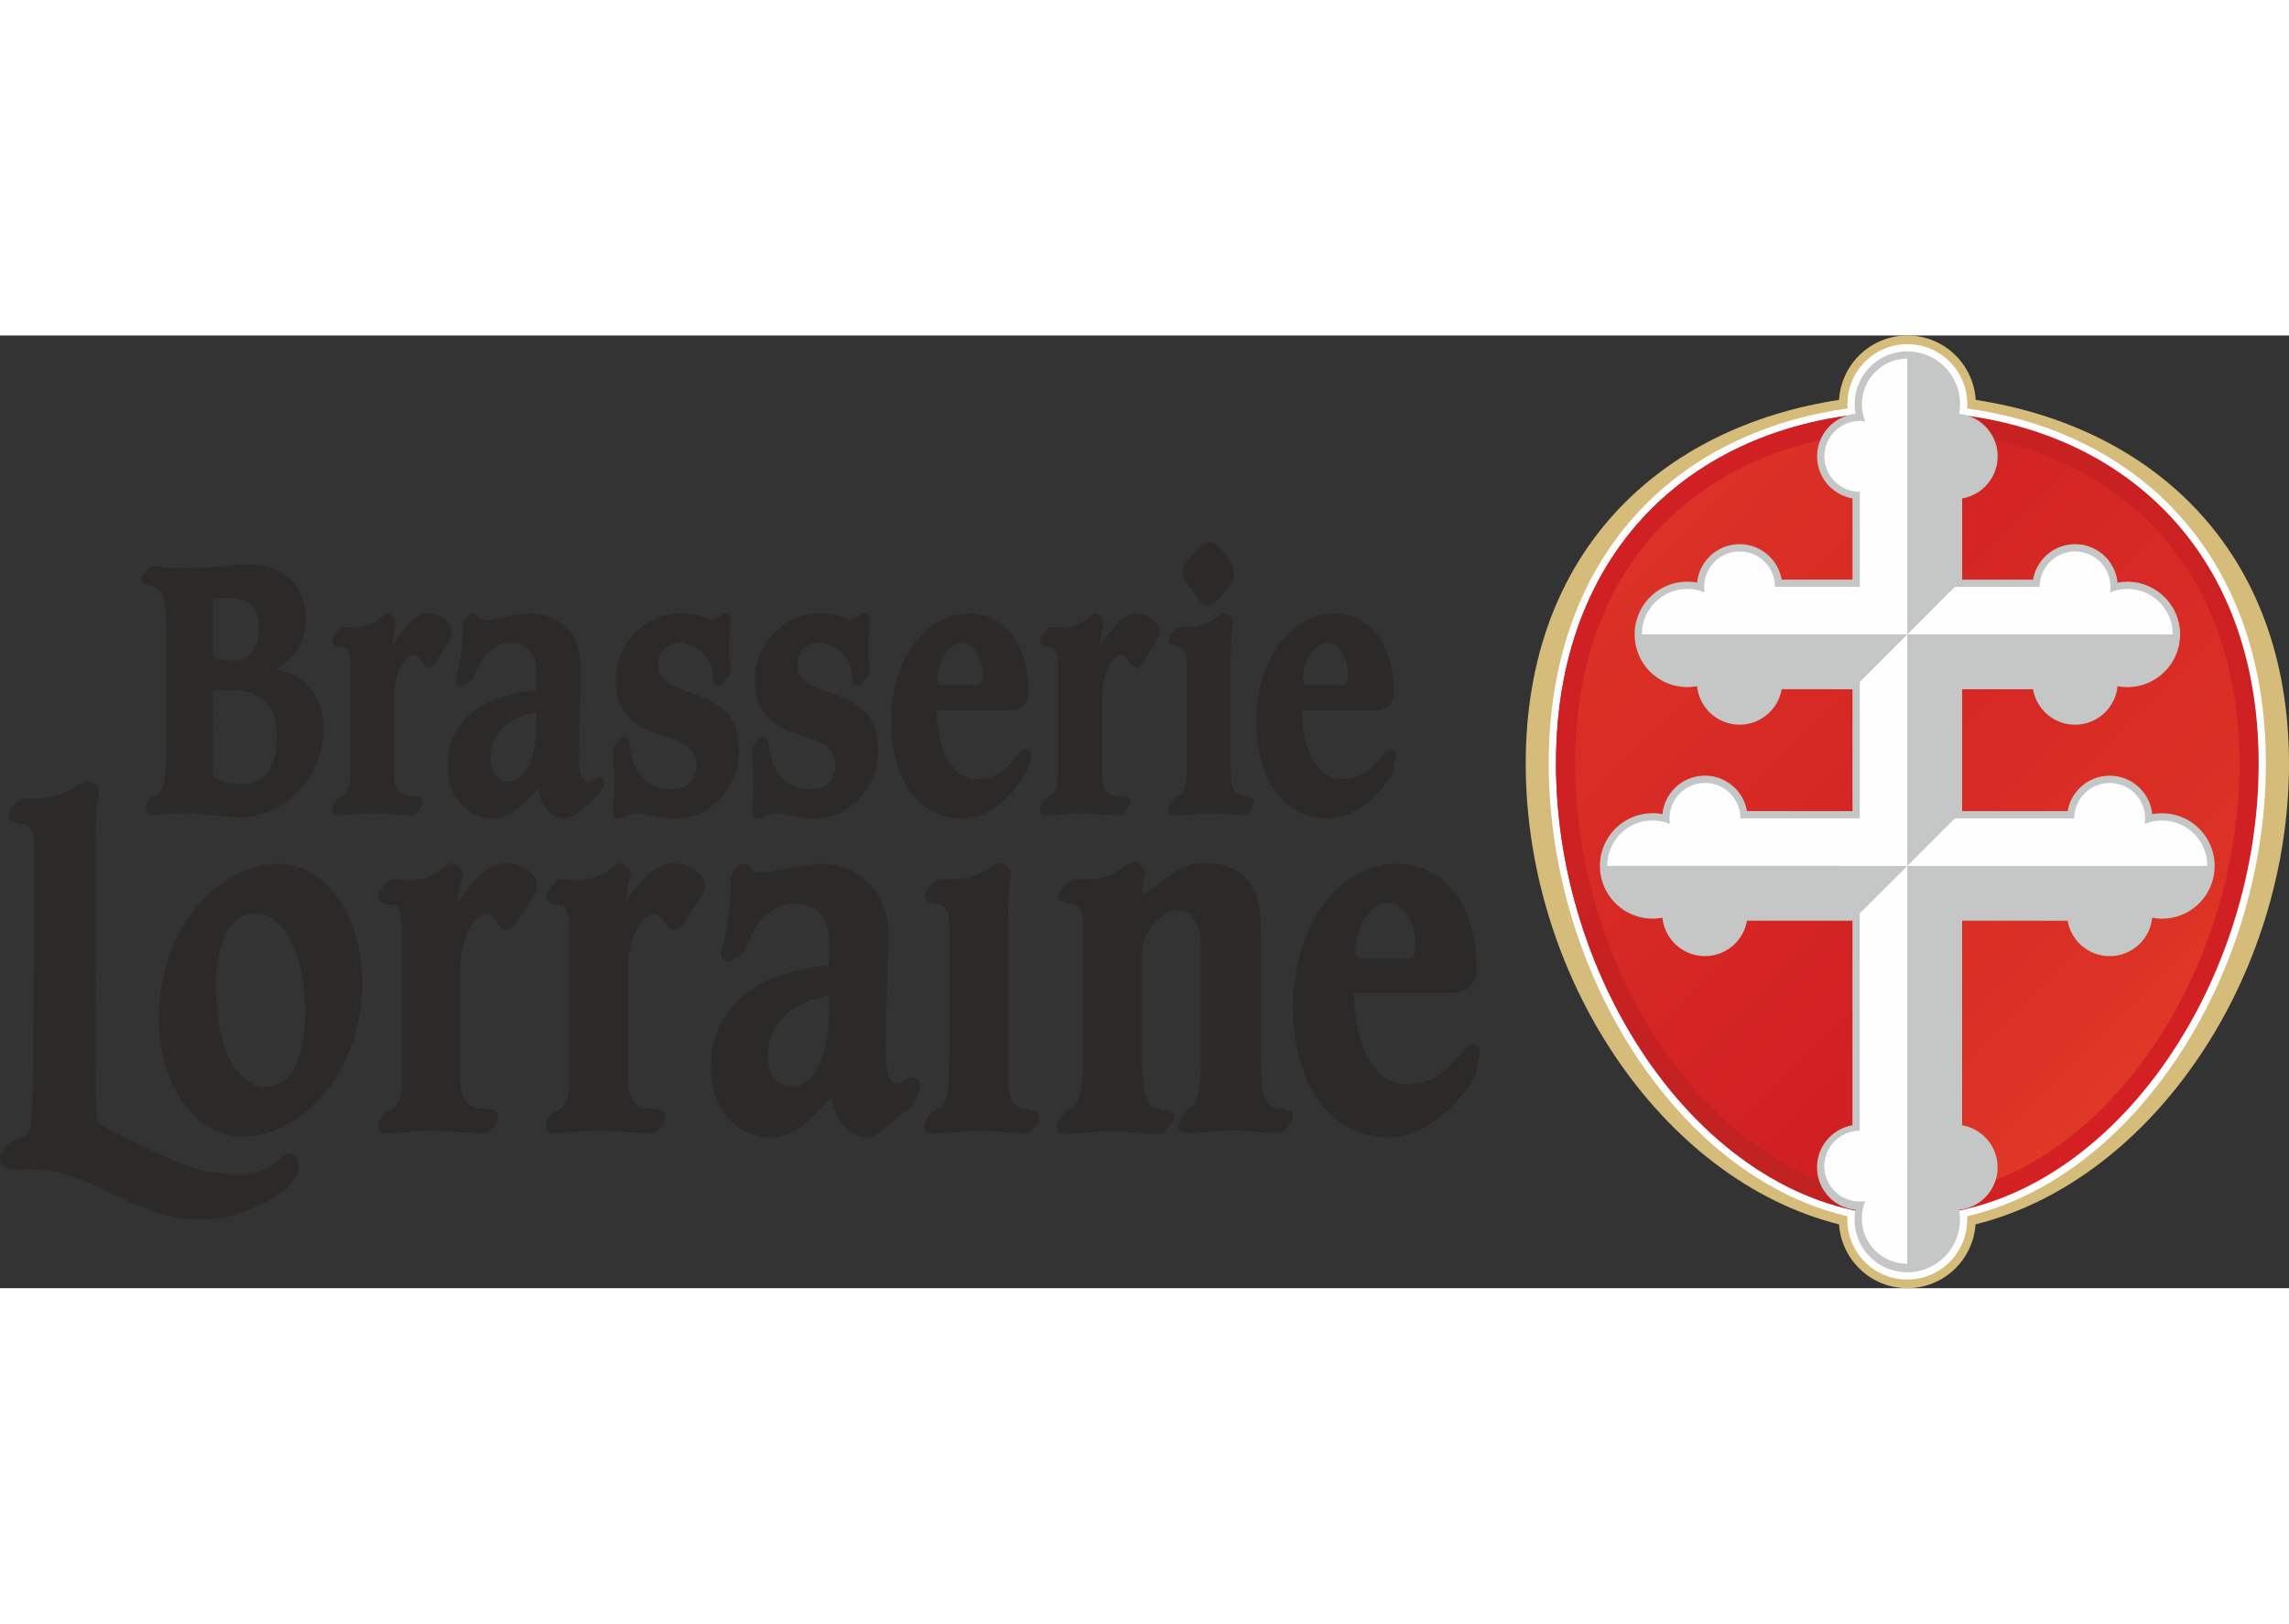 <svg clip-rule="evenodd" fill-rule="evenodd" height="105mm" image-rendering="optimizeQuality" shape-rendering="geometricPrecision" text-rendering="geometricPrecision" viewBox="576.29 2409.43 13647.48 5681.16" width="148mm" xmlns="http://www.w3.org/2000/svg"><rect x="576.29" y="2409.43" width="13647.48" height="5681.16" fill="#333333" stroke="none"/><linearGradient id="a" gradientUnits="userSpaceOnUse" x1="9701.93" x2="14194.37" y1="3015.04" y2="7508.38"><stop offset="0" stop-color="#c02222"/><stop offset=".8" stop-color="#d12023"/><stop offset="1" stop-color="#e31e24"/></linearGradient><linearGradient id="b" gradientUnits="userSpaceOnUse" x1="9816.28" x2="14080.19" y1="3129.33" y2="7394.09"><stop offset="0" stop-color="#d12023"/><stop offset=".2" stop-color="#d12023"/><stop offset=".761" stop-color="#dc3226"/><stop offset="1" stop-color="#e74629"/></linearGradient><linearGradient id="d" gradientUnits="userSpaceOnUse" x1="12833.4" x2="9419.04" y1="6969.2" y2="3554.17"><stop offset="0" stop-color="#d12023"/><stop offset=".2" stop-color="#d12023"/><stop offset=".878" stop-color="#dc3226"/><stop offset="1" stop-color="#e74629"/></linearGradient><linearGradient id="c" gradientUnits="userSpaceOnUse" x1="12874.06" x2="9280.94" y1="7058.52" y2="3464.67"><stop offset="0" stop-color="#c02222"/><stop offset=".2" stop-color="#c02222"/><stop offset=".839" stop-color="#d12023"/><stop offset="1" stop-color="#e31e24"/></linearGradient><g fill-rule="nonzero"><path d="M1966.66 4348.42c-121.04 0-121.04-27.19-121.04-45.21v-323.94c33.09-3.54 64.54-6.56 94.47-6.56 114.88 0 180.75 66.28 180.75 181.79 0 45.55-11.19 193.92-154.18 193.92zm390.17 3008.23c-2.35-18.85-8.95-68.93-60.46-68.93-30.69 0-68.31 49.15-73.59 53.15-36.82 26.96-64.87 43.86-108.54 56.67-32.12 9.11-71.84 13.87-118.15 13.87-56.47 0-115.32-6.82-170.5-14.17-171.74-22.79-639.69-274.79-657.55-284.63-3.95-6.52-7.19-12.62-9.15-16.4-11.56-29.78-12.4-258.23-12.4-553.95v-95.17l3.13-210.53h-3.13v-796.05c0-217.64 11.6-275.09 16.21-296.57 1.25-6.44 2.21-10.88 2.21-16.14 0-31.89-40.91-60.48-73.13-60.48-18.8 0-35.48 11.29-58.82 26.66-45.37 29.78-113.36 75.06-246.22 75.06h-57.73c-44.34 0-103.11 69.48-103.11 101.09 0 37.23 37.48 43.8 64.62 48.68 9.11 1.59 18.35 3.3 28.13 5.97 30.92 8.07 59.8 26.06 59.8 103v808.78h-.6v178.31l-2.66 327.31c-5.62 409.57-13.74 425.46-56.84 442.27 0 0-78.23 24.81-109.13 60.26-22.98 26.39-32.93 49.61-32.93 69.6 0 24.42 7.83 43.49 26.53 56.17 20.52 14.2 97.29 15.31 113.57 12.61 8.23-.18 66.72-2.42 70.46-2.17 149.47 9.05 278 58.78 434.96 134.75 169.24 81.6 344.19 166.19 548.85 166.19h.06c37.07 0 74.78-2.88 111.74-8.47 86.79-13.03 182.4-45.45 261.58-88.95 2.34-1.21 228.51-106.36 212.79-227.79zm6483.98-1564.74c114.78 0 174.65 127.18 174.65 252.71 0 81.53-27.83 81.53-46.2 81.53h-278.88c-17.71 0-33.03 0-33.03-49.53 0-153.26 100.84-284.71 183.46-284.71zm515.75 844.35c-29.73 0-50.55 30.8-82.2 69.26-55.59 67.32-139.46 169.09-307.3 169.09-189.76 0-313.72-211.31-318.46-544.89h572.81c108.72 0 157.15-48.96 157.15-151.46 0-370.14-190.27-618.7-473.48-618.7-347.54 0-619.71 375-619.71 853.91 0 462.81 226.82 777.66 564.41 777.66 311.01 0 528.78-356.25 528.78-387.49 0-30.8 9.35-64.27 15.56-86.46 4.15-14.9 6.63-23.87 6.63-31.13 0-25.81-20.96-49.79-44.19-49.79zm-1153.12 383.28c-21.01-2.49-44.72-5.21-55.32-15.24-38.84-35.27-54.79-89.35-54.79-282.4v-785.56c0-258.08-110-383.11-349.41-381.42-88.53.58-167.9 54.35-250.65 116.2-34.04 25.42-67.37 52.13-104.6 75.41 1.91-75.39 9.78-101.89 13.76-115.54 2.04-6.62 3.71-12.35 3.71-19.21 0-31.02-40.65-60.87-71.03-60.87-18.24 0-34.48 11.77-56.97 27.83-43.88 31.51-110.08 74.14-238.54 74.14h-56.09c-37.45 0-98.07 70.95-98.07 98.61 0 35.89 34.92 38.68 60.73 43.72 8.7 1.61 17.99 3.46 27.37 6.3 19.21 5.34 59.17 16.59 59.17 111.63v849.72c0 223.69-59.88 250.38-61.71 250.84-53.85 16.04-95.03 90.18-95.03 115.34 0 38.27 24.33 41.46 47.09 41.46 54.24 0 104.94-4.31 153.91-8.48 45.35-3.95 88.15-7.58 130.53-7.58 40.44 0 78.93 3.38 119.59 7.03 47.4 4.23 101.07 9.03 167.03 9.03 27.72 0 35.7-17.55 40.52-27.99 1.86-4.28 3.5-7.88 7.42-12.71 2.1-2.97 5.02-5.58 8.32-8.63 10.33-9.35 24.44-22.39 24.44-53.54 0-33.62-32.29-37.55-55.82-40.47-25.43-3.1-56.99-7.06-85.12-33.03-32.65-29.79-47.17-112.71-47.17-268.63v-640.78c0-121.92 126.11-252.53 214.83-252.53 84.13 0 134.28 84.47 134.28 225.93v704.74c0 223.69-59.88 250.38-59.88 250.43-29.71 5.86-77.05 102.67-77.05 114.56 0 38.23 31.18 38.34 53.88 38.34 41.46 0 101.89-5.67 160.29-9.98 49.12-3.7 96.73-6.73 123.12-6.73s55.82 3.47 89.31 6.73c45.6 4.39 106.38 8.1 177.24 8.1 19.36 0 29.96-10.87 49.89-38.84 3.13-5.21 6.5-9.13 9.56-12.73 7.98-9.54 21.86-21.17 21.86-42.6 0-41.51-48.27-46.82-80.6-50.6zm-1489.48 7.31c-11.74-2.1-26.74-4.87-46.03-9.35-38.19-9.08-81.93-39.35-81.93-195.77v-875.49c0-231.07 11.37-292.2 15.7-315.2 1.31-7.33 1.96-11.92 1.96-15.98 0-31.15-38.64-60.55-68.63-60.55-18.07 0-34.11 11.71-56.36 28.01-43.31 31.65-108.75 70.13-235.7 70.13h-55.36c-43.23 0-97.44 68.46-97.44 96.89 0 36.17 34.96 43.09 60.48 48.08 8.58 1.78 17.69 3.54 27.04 6.38 28.94 8.26 58.46 27.99 58.46 112.51v804.76c0 197.35-17.63 283.04-61.19 295.8-61.38 19.54-89.26 85.82-89.26 105.75 0 26.48 16.95 44.29 42.16 44.29 82.84 0 142.35-5.67 190.05-10.22 32.98-3.22 61.5-5.89 88.75-5.89 58.03 0 104.58 4.24 149.55 8.25 44.51 4.09 86.48 7.86 138.07 7.86 23.64 0 77.55-60.51 77.55-84.25 0-43.63-16.66-48.43-57.87-56.01zm-1196.41-679.69v117.09c0 245.41-92.23 423.7-214.44 423.7-122.46 0-148.17-98.97-148.17-187.66 0-227.94 209.3-333.58 362.61-353.13zm495.76 485.75c-20.01 0-34.1 12.24-45.39 22.16-10.93 9.54-18.07 15.34-27.57 15.34-41.41 0-81.8-13.73-81.8-178.27 0-159.64 4.06-299.18 7.58-429.49 2.97-104.62 5.64-203.44 5.64-288.92 0-243.91-168.33-414.17-409.35-414.17-51.41 0-139.74 16.93-217.73 31.86-58.53 11.15-113.82 21.75-136.35 21.75-35.59 0-47.59-15.4-59.15-30.2-8.15-10.44-18.25-23.41-35.97-23.41-28.13 0-79.75 37.09-79.75 97.76 0 218.21-40.17 363.16-53.18 409.06-3.76 13.35-5.06 17.9-5.06 22.53 0 31.17 18.74 52.2 46.57 52.2 20.28 0 35.79-11.79 50.72-23.28 7.94-5.85 16.01-11.99 25.98-17.2 10.14-6.1 15.15-18.28 27.42-47.5 34.59-82.8 106.63-255.22 294.11-255.22 98.02 0 197.52 59.36 197.52 212.18v157.92c-343.69 21.4-703.6 194.06-703.6 607.28 0 237.7 152.28 416.96 354.16 416.96 131.1 0 215.43-85.86 296.93-168.88 22.29-22.65 45.13-45.89 69.11-67.65 17.09 118.84 97.42 236.53 204.83 236.53 56.28 0 100.38-40.72 147.01-83.7 33.18-30.67 67.46-62.31 111.11-85.47 40.41-24.51 64.99-128.1 64.99-140.51 0-32.07-17.33-49.66-48.78-49.66zM3588.47 5557.86c-94.59 0-172.56 81.34-248.65 182.79-11.37 15.23-22.49 30.03-33.48 44.18 4.56-62.39 15.02-90.85 21.67-121.68 4.71-21.63 8.31-34.39 8.31-48.24 0-19.89-40.12-57.05-68.63-57.05-13.3 0-24.64 9.19-45.38 26.15-39.85 32.32-106.65 74.32-204.66 74.32-11.44 0-24.15-1.01-38.24-2.18-18.05-1.39-38.57-3.16-61.28-3.16-26.18 0-38.72 20.39-48.86 36.8-2.86 4.63-5.89 9.61-9.89 15.2-2.54 3.87-6.14 7.42-9.47 10.85-9.06 9.46-18.47 22.19-18.47 38.98 0 21.61 20.74 50.04 76.64 50.04 38.29 0 63.07 23.28 63.07 149.93v906.39c0 133.38-44.05 155.08-76.21 170.89-14.26 7.03-29.03 14.31-36.68 29.49-2.81 5.48-5.89 10.52-8.99 15.4-9.22 15.24-19.79 22.57-19.79 45.92 0 10.91 0 44.24 39.95 44.24 49.01 0 109.03-4.9 161.93-9.1 43.75-3.65 85.01-7.04 112.4-7.04 38.7 0 88.5 3.58 141.24 7.33 61.76 4.32 125.7 8.81 184.03 8.81 24.39 0 77.54-67.68 77.54-94.22 0-51.54-47.84-51.86-79.53-52.12-27.66-.13-59-.46-84.14-18.34-45.82-31.09-62.01-78.92-62.01-164.29v-646.81c0-209.05 91.53-331.53 153.78-331.53 26.14 0 42.03 12.91 62.33 43.58 16.25 24.44 33.01 49.72 60.93 49.72 34.96 0 56.98-32.47 85-84.99 6.3-11.72 49.77-75.74 59.99-91.61 24.66-38.48 34.97-46.9 34.97-86.61 0-76.62-89.1-132.04-189.42-132.04zm999.76 0c-94.61 0-172.61 81.34-248.68 182.79-11.34 15.23-22.49 30.03-33.5 44.18 4.6-62.39 15.07-90.85 21.69-121.68 4.72-21.63 8.32-34.39 8.32-48.24 0-19.89-40.09-57.05-68.63-57.05-13.33 0-24.61 9.19-45.36 26.15-39.87 32.32-106.64 74.32-204.66 74.32-11.45 0-24.15-1.01-38.21-2.18-18.07-1.39-38.62-3.16-61.32-3.16-26.17 0-38.76 20.39-48.85 36.8-2.88 4.63-5.88 9.61-9.95 15.2-2.5 3.87-6.07 7.42-9.42 10.85-9.11 9.46-18.46 22.19-18.46 38.98 0 21.61 20.72 50.04 76.65 50.04 38.29 0 63.02 23.28 63.02 149.93v906.39c0 133.38-44.03 155.08-76.19 170.89-14.22 7.03-29.03 14.31-36.71 29.49-2.75 5.48-5.86 10.52-8.95 15.4-9.23 15.24-19.78 22.57-19.78 45.92 0 10.91 0 44.24 39.9 44.24 49.01 0 109.06-4.9 161.99-9.1 43.69-3.65 84.98-7.04 112.34-7.04 38.73 0 88.55 3.58 141.29 7.33 61.76 4.32 125.65 8.81 183.99 8.81 24.44 0 77.56-67.68 77.56-94.22 0-51.54-47.81-51.86-79.51-52.12-27.66-.13-59.03-.46-84.19-18.34-45.76-31.09-62.01-78.92-62.01-164.29v-646.81c0-209.05 91.58-331.53 153.81-331.53 26.17 0 42.06 12.91 62.36 43.58 16.22 24.44 32.98 49.72 60.89 49.72 35.02 0 57.01-32.47 85.01-84.99 6.3-11.72 49.79-75.74 60.01-91.61 24.67-38.48 34.92-46.9 34.92-86.61 0-76.62-89.1-132.04-189.37-132.04zM2162.9 6890.49c-148.66 0-298.62-185.45-298.62-600 0-267.93 88.99-434.38 232.22-434.38 148.62 0 298.59 185.56 298.59 600.09 0 267.92-89.02 434.29-232.19 434.29zm75.19-1330.95c-345.22 0-714.75 371.06-714.75 923.4 0 394.88 218.67 704.31 497.93 704.31 345.2 0 714.72-371.14 714.72-923.47 0-394.91-218.7-704.24-497.9-704.24zm6244.78-1317.57c85.91 0 130.88 95.49 130.88 189.92 0 61.22-20.87 61.22-34.76 61.22h-209.1c-13.19 0-24.72 0-24.72-37.18 0-115.26 75.72-213.96 137.7-213.96zm388.09 637.05c-22.18 0-39.38 20.72-63.07 49.55-41.8 50.67-104.55 127.04-230.5 127.04-142.28 0-235.22-161.12-238.82-411.81h429.58c81.55 0 117.93-34.45 117.93-111.5 0-278.17-142.74-465.14-355.11-465.14-260.51 0-464.66 282.04-464.66 641.94 0 347.9 170.11 581.53 423.15 581.53 233.17 0 396.62-264.73 396.62-288.23 0-23.16 7.01-48.29 11.43-65 3.24-11.2 5.04-17.88 5.04-23.31 0-19.49-14.12-35.07-31.59-35.07zm-1184.81-947l12.97 19.22c30.07 44.88 46.58 69.71 80.76 69.71 33.63 0 66.26-37.77 96.65-78.27 40.75-53.7 57.75-80.98 57.75-111.61 0-46.01-17-70.18-65.77-133.21-30.45-43.33-51.18-56.6-88.63-56.6-17.14 0-38.49 17.19-95.42 76.91-48.38 50.67-58.93 70.73-58.93 112.9 0 17.87 12.84 35.18 34.01 63.83 7.74 10.49 16.8 22.78 26.61 37.12zm-98.2 328.69c6.46 1.34 13.31 2.59 20.37 4.74 14.06 4.04 43.79 12.54 43.79 84.01v582.64c0 147.34-13.21 211.23-45.95 220.77-46.03 14.45-66.91 69.75-66.91 84.63 0 19.84 12.8 33.06 31.62 33.06 62.16 0 106.73-4.14 142.51-7.58 24.73-2.37 46.01-4.44 66.51-4.44 43.66 0 78.46 3.16 112.1 6.21 33.36 3.06 64.92 5.81 103.63 5.81 17.6 0 58.13-51.47 58.13-69.26 0-32.48-13.27-36.3-43.39-41.81-8.69-1.63-20.01-3.71-34.5-7-28.65-6.68-61.44-29.3-61.44-146.09v-646.86c0-172.49 8.53-218.09 11.64-235.27 1.07-5.53 1.58-8.85 1.58-11.89 0-23.24-29-45.24-51.43-45.24-13.65 0-25.59 8.81-42.3 20.93-32.48 23.71-81.64 59.42-176.72 59.42h-41.46c-32.51 0-73.2 56.18-73.2 77.38 0 26.95 26.35 32.13 45.42 35.84zm-761.18 901.61c-10.72 5.24-21.81 10.78-27.5 22.04-2.11 4.05-4.45 7.81-6.73 11.5-6.9 11.36-14.93 24.14-14.93 41.64 0 8.23 0 33.06 30 33.06 36.69 0 81.74-3.59 121.45-6.87 32.87-2.61 63.7-5.15 84.19-5.15 29.05 0 66.42 2.65 105.94 5.42 46.31 3.33 94.2 6.6 137.97 6.6 18.31 0 58.19-55.46 58.19-75.25 0-38.54-35.89-38.73-59.66-38.98-20.72-.1-44.21-.35-63.07-13.73-34.4-23.2-46.55-54.08-46.55-118.07V4570.5c0-156.45 67.76-256.34 114.47-256.34 19.68 0 31.97 16.36 47.18 39.28 12.15 18.32 24.69 37.18 45.68 37.18 26.22 0 41.4-28.41 62.39-67.6 4.72-8.92 9.78-18.48 15.35-28.37 9.78-17.14 18.42-30.67 26.08-42.49 18.48-28.76 30.74-47.72 30.74-77.57 0-57.16-66.06-107.45-141.2-107.45-70.9 0-129.93 78.45-186.87 154.35-8.64 11.37-16.81 22.41-25.16 32.99 3.41-46.67 10.33-78.7 15.29-101.69 3.49-16.29 6.05-28.02 6.05-38.41 0-14.82-28.48-47.24-49.88-47.24-9.84 0-18.42 6.98-33.93 19.57-30.01 24.23-80.05 64.85-153.54 64.85-8.53 0-18.06-.8-28.61-1.7-13.52-1.03-29-2.37-46.01-2.37-19.57 0-29.02 15.32-36.54 27.53-2.08 3.46-4.53 7.17-7.53 11.35l-7.03 8.15c-6.9 7.08-15.39 15.82-15.39 28.33 0 16.2 6.35 43.18 48.21 43.18 28.78 0 57.97 12.75 57.97 107.55v660.92c0 99.76-32.9 115.92-57.02 127.82zm-521.91-920.35c86.02 0 131.08 95.49 131.08 189.92 0 61.22-21.09 61.22-34.83 61.22h-209.1c-13.33 0-24.78 0-24.78-37.18 0-115.26 75.66-213.96 137.63-213.96zm6.55 1048.66c233.23 0 375.09-263.53 385.92-288.23 9.29-21.23 17.79-48.29 22.37-65 3.1-11.2 5.01-17.88 5.01-23.31 0-19.49-14.22-35.07-31.7-35.07-22.18 0-39.35 20.72-63.17 49.55-41.62 50.67-104.53 127.04-230.37 127.04-142.24 0-235.19-161.12-238.74-411.81h429.56c81.42 0 117.77-34.45 117.77-111.5 0-278.17-142.77-465.14-355.11-465.14-260.49 0-464.54 282.04-464.54 641.94 0 347.9 170.01 581.53 423 581.53zm-1252.08-41.12c0 37.24 24.34 41.13 34.86 41.13 14.36 0 26.82-6.27 39.88-13.08 17.28-8.88 36.96-19 67.92-19 29.82 0 51.35 5.8 76.18 12.43 34.39 9.16 73.26 19.65 144.57 19.65 244.1 0 389.94-207.74 389.94-408.84 0-244.89-163.16-300.18-294.19-344.58-104.51-35.44-187.01-63.4-187.01-165.56 0-59.9 32.56-129.68 124.4-129.68 59.03 0 164.13 41.07 194.57 151.59 3.33 12.52 4.69 27.76 5.94 42.5 2.42 29.02 4.99 58.95 30.04 58.95 19.84 0 26.71-8.12 34.66-17.77 2.11-2.56 4.67-5.53 7.97-9.05l5.45-5.72c14.61-15.32 28.3-29.76 28.3-74.85 0-6.86-1.02-13.79-2.49-22.53-3-18.29-7.39-46.01-7.39-104.09 0-36.94 3.49-73.98 6.22-103.93 1.96-21.89 3.66-40.85 3.66-54.73 0-25.92-16.96-35.19-31.6-35.19-9.18 0-17.25 5.43-26.62 11.78-13.39 9.1-30.21 20.36-54.63 20.36-9.95 0-24.26-3.98-42.43-9.1-34.62-9.79-81.88-23.04-148.33-23.04-225.89 0-383.38 204.89-383.38 388.78 0 246.66 160.54 299.62 289.35 342.11 107.22 35.35 191.88 63.34 191.88 176.18 0 65.44-37.8 141.76-144.34 141.76-140.73 0-225.05-82.31-250.71-245.16-1.63-8.13-2.69-15.71-3.6-22.47-2.66-20.39-6.15-45.84-32.65-45.84-22.97 0-66.42 55.82-66.42 85.34 0 7.36 1.09 24.3 2.59 47.8 2.92 43.46 7.31 109.19 7.31 159.2 0 45.82-4.01 86.51-6.95 116.23-1.71 17.35-2.95 29.86-2.95 38.42zm-829.59 0c0 37.24 24.37 41.13 34.91 41.13 14.34 0 26.71-6.27 39.8-13.08 17.36-8.88 37.07-19 68.02-19 29.8 0 51.3 5.8 76.17 12.43 34.3 9.16 73.25 19.65 144.5 19.65 244.11 0 389.97-207.74 389.97-408.84 0-244.89-163.18-300.18-294.19-344.58-104.47-35.44-186.98-63.4-186.98-165.56 0-59.9 32.6-129.68 124.45-129.68 58.93 0 164.06 41.07 194.48 151.59 3.4 12.52 4.76 27.76 6.02 42.5 2.36 29.02 4.9 58.95 29.98 58.95 19.81 0 26.69-8.12 34.61-17.77 2.13-2.56 4.71-5.53 8.05-9.05l5.36-5.72c14.56-15.32 28.4-29.76 28.4-74.85 0-6.86-1.14-13.79-2.54-22.53-2.97-18.29-7.32-46.01-7.32-104.09 0-36.94 3.32-73.98 6.13-103.93 1.96-21.89 3.73-40.85 3.73-54.73 0-25.92-16.93-35.19-31.53-35.19-9.3 0-17.39 5.43-26.69 11.78-13.51 9.1-30.25 20.36-54.67 20.36-10.01 0-24.31-3.98-42.49-9.1-34.56-9.79-81.88-23.04-148.27-23.04-225.96 0-383.38 204.89-383.38 388.78 0 246.66 160.49 299.62 289.29 342.11 107.22 35.35 191.88 63.34 191.88 176.18 0 65.44-37.77 141.76-144.26 141.76-140.78 0-225.09-82.31-250.71-245.16-1.68-8.13-2.72-15.71-3.59-22.47-2.73-20.39-6.14-45.84-32.77-45.84-22.89 0-66.36 55.82-66.36 85.34 0 7.36 1.01 24.3 2.67 47.8 2.89 43.46 7.23 109.19 7.23 159.2 0 45.82-4.07 86.51-6.93 116.23-1.77 17.35-2.97 29.86-2.97 38.42zm-456.38-592.13v87.82c0 183.9-69.1 322.46-160.81 322.46-91.72 0-111.07-79.13-111.07-145.63 0-170.86 156.99-249.93 271.88-264.65zm12.54 456.02c12.8 89.15 73.09 177.24 153.53 177.24 42.21 0 73.72-23.38 108.8-55.71 24.8-22.89 50.94-47.89 77.89-69.42 26.99-21.53 52.2-64.43 52.96-80.9 1.2-23.87-10.41-42.73-33.99-42.73-15.01 0-25.53 9.13-33.98 16.52-8.21 7.16-13.53 11.53-20.74 11.53-31 0-61.35-10.31-61.35-133.61 0-119.65 3.13-244.62 5.8-342.26 2.13-78.27 4.17-152.36 4.17-216.54 0-182.7-126.28-310.36-306.98-310.36-38.49 0-104.74 12.65-163.26 23.88-43.8 8.42-85.36 16.24-102.16 16.24-26.76 0-35.65-11.44-44.34-22.54-6.16-7.77-13.7-17.58-27.06-17.58-21.07 0-59.83 27.83-59.83 73.35 0 163.53-29.52 268.16-39.28 302.62-2.83 10.02-3.73 13.35-3.73 16.75 0 23.48 14.01 39.31 34.86 39.31 15.24 0 50.01-26.51 57.54-30.44 7.55-4.53 11.33-13.58 20.52-35.55 26.03-62.05 79.99-191.22 220.58-191.22 73.45 0 147.51 51.27 147.51 165.76v118.35c-257.68 16.03-527.56 142.6-527.56 452.14 0 178.17 114.2 312.41 265.55 312.41 98.39 0 161.57-64.18 222.71-126.41 16.7-17.01 33.74-34.4 51.84-50.83zm-748.06 157.17c18.4 0 58.22-55.46 58.22-75.25 0-38.55-35.85-38.73-59.53-38.98-20.77-.11-44.34-.36-63.26-13.74-34.29-23.19-46.44-54.07-46.44-118.06v-454.06c0-156.42 67.78-256.31 114.47-256.31 19.6 0 31.94 16.35 47.21 39.25 12.07 18.34 24.69 37.2 45.66 37.2 26.22 0 41.31-28.4 62.38-67.7 4.69-8.81 9.81-18.37 15.34-28.27 9.73-17.11 18.43-30.66 26.03-42.48 18.48-28.76 30.74-47.73 30.74-77.58 0-57.18-65.97-107.44-141.2-107.44-70.87 0-129.88 78.44-186.92 154.35-8.54 11.37-16.8 22.41-25.02 32.98 3.4-46.66 10.36-78.63 15.26-101.69 3.52-16.27 6-28.02 6-38.4 0-14.83-28.49-47.24-49.77-47.24-10.01 0-18.56 6.98-34.08 19.57-29.89 24.23-79.96 64.81-153.44 64.81-8.59 0-18.18-.76-28.7-1.65-13.49-1.04-28.99-2.41-46.01-2.41-19.49 0-28.94 15.32-36.49 27.56-2.19 3.46-4.51 7.14-7.45 11.34l-7.09 8.15c-6.86 7.08-15.33 15.84-15.33 28.34 0 16.16 6.18 43.18 48.13 43.18 28.72 0 58.02 12.72 58.02 107.52v660.97c0 99.74-32.92 115.89-57.07 127.8-10.74 5.23-21.72 10.78-27.47 22-2.05 4.09-4.47 7.85-6.71 11.53-7.03 11.36-14.9 24.15-14.9 41.65 0 8.2 0 33.06 29.95 33.06 36.66 0 81.74-3.6 121.39-6.87 32.82-2.64 63.78-5.15 84.3-5.15 28.98 0 66.42 2.64 105.92 5.42 46.28 3.3 94.19 6.6 137.86 6.6zm-1192.22-741.03c30.36-3.47 62.12-6.27 102.75-6.27 187.5 0 278.67 89.72 278.67 274.22 0 130.61-35.93 286.26-207.31 286.26-107.42 0-174.11-26.54-174.11-69.31zm164.17 753.08c292.41 0 496.2-276.87 496.2-525.3 0-223.99-141.26-337.81-287.02-357.79 97-48.47 180.82-149.14 180.82-293.19 0-205.13-131.68-332.41-343.54-332.41-48.11 0-89.85 4.41-138.02 9.66-62.69 6.67-133.66 14.36-240.23 14.36-80.38 0-136.53-6.46-166.72-10.01-11.21-1.2-18.73-2.01-22.4-2.01-15.33 0-68.07 51.45-68.07 71.32 0 32.77 15.13 37.59 36.47 40.8 7.31.96 16.22 2.41 27.28 5.71 49.61 15 82.15 40.3 82.15 244.8v753.3c0 212.37-32.65 239.35-71.76 250.77-24.01 6.41-49.36 58.43-49.36 82.89 0 8.2 2.89 35.05 39.95 35.05 9.58 0 18.57-1.12 31.02-2.76 26.66-3.35 71.31-9.26 173.02-9.26 44.1 0 97.03 5.67 153.12 11.66 57.3 6.11 116.44 12.41 167.09 12.41z" fill="#2b2a29"/><path d="M11947.84 8090.53c216.38.06 392.32-168.27 407.04-380.49 1061.87-265.9 1868.67-1480.27 1868.83-2747.41.06-1267.06-806.44-2006.18-1867.85-2169.09-12.95-213.68-189.84-384.08-407.45-384.08-217.2-.03-394.46 170.32-407.44 384.01-1061.72 162.65-1867.88 901.64-1868.02 2168.69-.05 1267.12 805.98 2481.74 1868.02 2747.78 14.8 212.21 190.57 380.65 406.87 380.59z" fill="#d6bc7a"/><path d="M13458.9 3369.02c-301.44-281.74-702.78-462-1154.36-524.37.8-8.69 1.09-17.39 1.09-26.05.03-197.58-159.63-357.44-357.23-357.46-197.33 0-357.51 159.77-357.51 357.37 0 8.67.37 17.36.84 26.06-451.02 62.25-852.64 242.47-1154.38 524.13-409.82 383.4-627.1 934.05-627.18 1593.47-.06 674.25 227.01 1361.82 621.97 1887.34 198.42 263.31 426.71 471.03 678.5 618.43 156.2 90.79 316.55 155.57 480.25 193.68-.28 6.73-.55 13.11-.52 19.87-.03 197.49 160.15 357.48 357.46 357.53 197.63 0 357.26-160.02 357.26-357.48.03-6.65-.21-13.09-.46-19.84 164.24-38.08 324.61-102.84 480.46-193.54 252.06-147.34 480.27-355.12 678.48-618.32 395.66-525.46 622.37-1212.99 622.43-1887.21.06-659.45-216.79-1210.15-627.1-1593.61z" fill="#fefefe"/></g><path d="M9853.49 4962.18c-.08 1366.41 937.43 2697.65 2094.41 2697.73 1156.97.14 2094.72-1330.83 2094.89-2697.27.11-1366.57-937.43-2099.01-2094.38-2099.14-1156.94-.11-2094.81 732.14-2094.92 2098.68z" fill="url(#a)"/><path d="M10545.33 3484c-377.96 352.39-577.53 863.65-577.58 1478.12-.06 640.62 215.07 1293.78 590.55 1792.42 383.97 510.12 877.3 790.98 1389.6 790.98 512.7.03 1006.08-280.68 1390.06-790.76 375.53-498.43 590.63-1151.61 590.77-1792.23.07-614.52-199.71-1125.76-577.14-1478.23-349.67-326.72-848.06-506.35-1403.18-506.41-555.27-.05-1053.31 179.48-1403.08 506.11z" fill="url(#b)"/><path d="M9853.49 4962.12c-.08 1366.47 937.43 2697.71 2094.41 2697.79l.41-4796.49c-1156.84-.14-2094.71 732.14-2094.82 2098.7z" fill="url(#c)"/><path d="M10545.33 3484c-377.96 352.39-577.53 863.65-577.58 1478.12-.06 640.62 215.07 1293.78 590.55 1792.42 383.97 510.12 877.3 790.98 1389.6 790.98l.51-4567.63c-555.27-.05-1053.31 179.48-1403.08 506.11z" fill="url(#d)"/><path d="M13466.17 5258.58c-19.87 0-39.25 2.01-57.89 5.28-13.03-128.84-121.48-229.33-253.59-229.33-125.46 0-230.14 91.34-250.64 211.26l-629.06-.05.08-726.83 422.63.06c20.49 119.84 124.61 211.33 250.53 211.42 132.19 0 240.37-100.9 253.15-229.35 19.05 3.43 38.6 5.17 58.47 5.17 173.55.02 314.45-140.63 314.5-314.09.02-173.46-140.91-314.23-314.45-314.23-19.9-.03-39.42 2.01-58.49 5.42-12.7-128.64-120.8-229.35-253.07-229.35-125.95-.03-230.01 91.6-250.54 211.36l-422.65-.03.03-484.22c119.93-20.58 211.5-125.02 211.5-250.86 0-131.91-100.87-240.42-229.9-253.09 3.74-19.03 5.7-38.33 5.7-58.49.03-173.62-140.5-314.26-314.15-314.26-173.5-.03-314.17 140.59-314.17 314.23 0 20.14 1.85 39.46 5.5 58.41-128.59 12.67-229.3 121.15-229.38 253.09.06 125.9 91.36 230.32 211.09 250.89v484.2h-422.35c-20.8-119.79-125-211.43-250.61-211.43-132.27-.02-241.02 100.66-253.59 229.33-19.08-3.46-38.27-5.47-58.19-5.5-173.95 0-314.18 140.75-314.18 314.23 0 173.45 140.18 314.12 314.1 314.14 19.87 0 39.16-1.76 58.27-5.2 12.54 128.48 121.2 229.36 253.42 229.36 125.71.05 229.93-91.5 250.64-211.31l422.41.05-.03 726.82-629.49-.08c-19.98-119.93-124.26-211.34-250.37-211.34-131.76 0-240.58 100.52-253.34 229.3-18.89-3.24-38.46-5.28-58.41-5.28-173.31 0-314.23 140.55-314.28 314.06-.06 173.45 140.88 314.34 314.17 314.34 20.03.05 39.6-1.93 58.52-5.7 12.73 128.49 121.48 229.14 253.23 229.14 126.14.06 230.4-91.14 250.45-210.96l629.47.03-.22 1219.82c-119.73 20.55-211.06 125.11-211.12 250.87 0 131.99 100.73 240.66 229.27 253.31-3.64 18.89-5.48 38.48-5.5 58.35 0 173.3 140.67 314.2 314.2 314.2 173.59 0 314.07-140.79 314.13-314.2a298.53 298.53 0 0 0-5.71-58.3c129.11-12.59 230.01-121.28 230.01-253.22.06-125.79-91.57-230.43-211.47-250.9l.14-1219.85 629.06.06c20.49 119.86 125.07 211.04 250.61 211.04 132.08.05 240.53-100.58 253.58-229.12 18.62 3.82 38.03 5.76 57.95 5.76 173.83.05 314.26-140.83 314.37-314.29 0-173.42-140.5-314.14-314.34-314.14z" fill="#c5c6c6" fill-rule="nonzero"/><path d="M12231.52 3908.52l505.76.02c0-116.54 94.09-211.09 211.04-211.09 116.76 0 211.15 94.63 211.15 211.15-.06 11.06-1.31 22.24-2.78 33.06 31.62-13.17 66.83-20.74 103.19-20.71 150.07 0 271.11 121.64 271.06 271.16l-1582.73-.16v-.01l.11-1644.63c-149.63-.03-271.08 121.67-271.08 271.29 0 36.56 7.38 71.5 20.63 103.39-10.9-1.96-21.83-2.92-33.08-2.92-116.39 0-211.26 94.56-211.29 211.04.03 116.82 94.85 211.51 211.2 211.51v566.81l-505.35-.03c.09-116.52-94.38-211.18-210.96-211.18-116.92 0-211.64 94.57-211.64 211.16-.02 11 1.15 22.21 2.76 33.06-31.67-13.23-66.83-20.75-102.95-20.77-149.85 0-271.38 121.6-271.38 271.15l1583.03.12zm-283.47 1664.04l.17-1380.61-283.62 283.63-.12 813.33h-711.5c0-116.68-94.69-211.26-211.56-211.26-116.3 0-211.21 94.58-211.21 211.15-.02 11.29.98 22.38 2.84 33.12-31.92-13.25-66.88-20.64-103.49-20.64-149.25-.13-270.94 121.13-270.94 271.05zm-283.62 283.39l-.11 1295.76c-116.3.05-211.23 94.32-211.18 211.23-.05 116.19 94.83 210.9 211.18 210.9 11.17 0 22.16-1.23 33.06-3-13.19 32.22-20.69 66.89-20.69 103.66 0 149.58 121.4 270.62 271.14 270.62l.22-2372.55zm567.02-566.94l712.02.06c.03-116.63 94.55-211.13 211.23-211.13 116.74 0 211.31 94.56 211.31 211.13 0 11.25-1.12 22.4-2.8 33.17 31.77-13.25 66.55-20.67 102.97-20.74 149.82.07 270.92 121.29 270.97 271.21l-1789.08-.15z" fill="#fefefe" fill-rule="nonzero"/></svg>